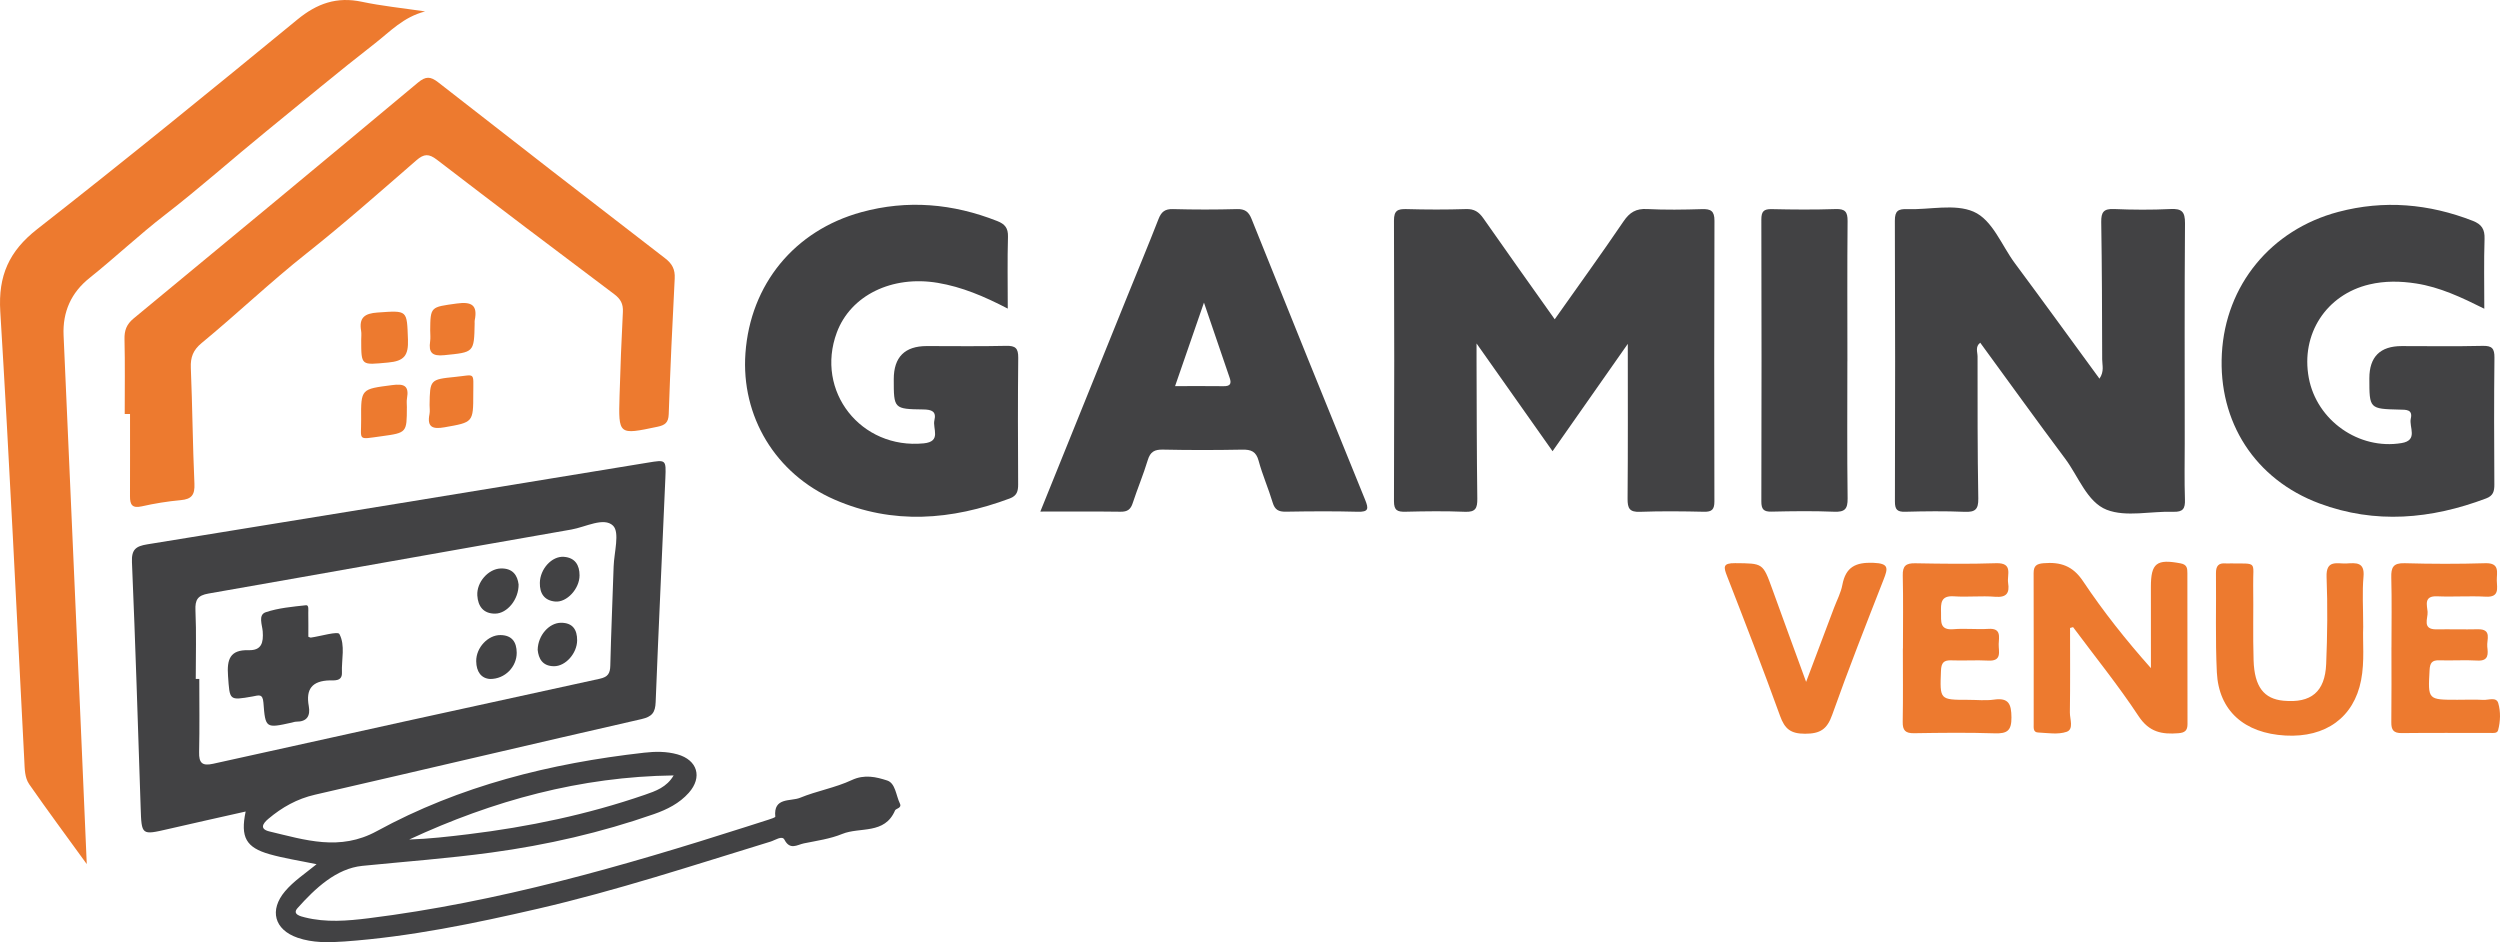 <?xml version="1.0" encoding="UTF-8"?>
<svg id="Layer_1" xmlns="http://www.w3.org/2000/svg" viewBox="0 0 818.65 308.53">
  <defs>
    <style>
      .cls-1 {
        fill: #ed7a2f;
      }

      .cls-2 {
        fill: #424244;
      }
    </style>
  </defs>
  <path class="cls-2" d="M103.64,282.99c-5.72-1.19-10.63-1.92-15.37-3.27-7.73-2.2-9.58-5.56-7.83-13.98-8.65,1.95-17.03,3.81-25.38,5.74-8.75,2.02-8.7,2.06-9-7-.89-26.8-1.71-53.59-2.85-80.38-.18-4.19,1.28-5.24,5.01-5.85,54.68-8.84,109.35-17.81,164.01-26.77,5.84-.96,5.91-1,5.65,5.06-1.05,24.46-2.22,48.91-3.18,73.36-.13,3.41-1.15,4.78-4.65,5.58-35.66,8.13-71.25,16.56-106.9,24.75-5.88,1.35-10.81,4.13-15.31,7.93-1.84,1.55-2.89,3.33.4,4.11,11.68,2.77,23.01,6.53,35.14-.1,27.22-14.87,56.85-22.23,87.52-25.69,3.64-.41,7.31-.47,10.92.54,6.56,1.84,8.28,7.47,3.73,12.59-3.07,3.46-7.13,5.48-11.39,6.97-17.32,6.05-35.12,10.13-53.3,12.6-14.02,1.91-28.13,2.95-42.19,4.35-8.54.85-15.45,7.35-21.25,13.85-1.81,2.03,1,2.68,2.43,3.03,6.91,1.73,13.91,1.14,20.85.28,42.27-5.28,83.01-16.96,123.44-29.88,2.53-.81,5.07-1.6,7.6-2.43.77-.25,2.16-.71,2.14-.95-.69-6.46,5.03-4.93,8.08-6.18,5.52-2.27,11.58-3.29,16.96-5.81,4.19-1.96,8.03-1.01,11.59.14,2.72.88,2.88,4.9,4.16,7.52.75,1.54-1.31,1.64-1.57,2.26-3.4,8-11.5,5.35-17.3,7.72-3.95,1.62-8.34,2.23-12.57,3.09-2.16.44-4.52,2.34-6.36-1.21-.76-1.47-3.06.18-4.54.63-25.27,7.74-50.39,16.03-76.16,21.98-20.91,4.83-41.93,9.19-63.39,10.73-5.14.37-10.35.49-15.34-1.23-7.62-2.63-9.33-9.04-4.1-15.22,2.8-3.31,6.45-5.7,10.32-8.85ZM64.11,222.33h1.15c0,7.99.12,15.98-.06,23.96-.08,3.57,1.02,4.61,4.6,3.81,42.17-9.36,84.36-18.65,126.57-27.83,2.72-.59,3.42-1.75,3.48-4.33.26-10.81.74-21.62,1.09-32.43.15-4.62,2.07-11.18-.2-13.38-2.99-2.9-8.99.46-13.64,1.27-39.62,6.91-79.2,14.04-118.82,20.96-3.56.62-4.43,2.02-4.28,5.52.33,7.47.1,14.97.1,22.45ZM220.59,253.92c-30.45.39-59.1,8.22-86.6,20.99,6.51-.21,12.93-.95,19.34-1.73,19.7-2.4,39.03-6.44,57.81-12.91,3.55-1.22,7.2-2.48,9.45-6.35Z"/>
  <path class="cls-2" d="M533.03,112.61c-8.61,12.28-16.48,23.51-24.63,35.14-8.25-11.69-16.16-22.91-24.89-35.28,0,2.79,0,4.34,0,5.88.06,14.98.05,29.97.25,44.95.04,3.1-.57,4.44-4.02,4.29-6.48-.27-12.99-.18-19.48-.02-2.63.06-3.8-.4-3.79-3.45.11-30.63.12-61.27,0-91.9-.01-3.31,1.24-3.83,4.11-3.75,6.49.18,12.99.2,19.48-.01,2.69-.09,4.22.93,5.69,3.04,7.6,10.9,15.33,21.71,23.36,33.05,7.74-10.96,15.29-21.4,22.53-32.06,2.01-2.96,4.1-4.23,7.7-4.04,5.98.31,11.99.21,17.98.03,2.9-.09,4.11.58,4.1,3.81-.11,30.63-.09,61.27-.02,91.9,0,2.62-.79,3.45-3.41,3.39-6.99-.16-13.99-.24-20.98.02-3.44.13-4.06-1.18-4.04-4.29.14-16.47.07-32.94.07-50.69Z"/>
  <path class="cls-2" d="M687.49,124c1.64-2.41.89-4.43.89-6.31-.03-14.99-.07-29.98-.31-44.97-.05-3.22.77-4.41,4.16-4.27,6.15.26,12.34.3,18.49,0,3.71-.19,4.81.85,4.78,4.67-.18,23.99-.09,47.97-.09,71.96,0,6.16-.14,12.33.07,18.49.1,2.97-.62,4.13-3.83,4.02-7.32-.25-15.41,1.82-21.78-.66-6.43-2.51-9.24-10.88-13.59-16.7-9.37-12.53-18.5-25.23-27.84-38.01-1.7,1.31-.87,3.07-.87,4.55,0,15.49-.03,30.98.24,46.47.06,3.58-1.02,4.5-4.46,4.36-6.49-.27-13-.2-19.49-.02-2.65.07-3.36-.77-3.35-3.38.08-30.65.1-61.3-.02-91.95-.01-3.26,1.14-3.87,4.06-3.77,7.31.25,15.52-1.85,21.71.83,6.22,2.7,9.16,11,13.51,16.86,9.21,12.41,18.29,24.93,27.73,37.84Z"/>
  <path class="cls-1" d="M139.23,3.74c-7.16,1.83-11.48,6.61-16.44,10.46-12.08,9.38-23.81,19.21-35.66,28.85-11.08,9.01-21.77,18.57-33.08,27.29-8.54,6.59-16.34,13.98-24.74,20.69-6,4.79-8.83,11.07-8.49,18.79,1.89,42.57,3.76,85.14,5.63,127.72.65,14.73,1.27,29.45,1.96,45.42-6.69-9.24-12.89-17.59-18.83-26.13-1.52-2.18-1.48-5.04-1.62-7.73C5.42,200.05,3.09,151,.09,101.98c-.71-11.68,2.85-19.73,12.12-26.97C40.93,52.56,69.2,29.53,97.38,6.4c6.45-5.29,12.92-7.56,21.11-5.82,6.5,1.38,13.15,2.04,20.75,3.17Z"/>
  <path class="cls-1" d="M40.84,135.57c0-8.16.12-16.31-.07-24.47-.07-2.91.67-4.91,3-6.83,31.09-25.65,62.14-51.37,93.08-77.21,2.59-2.16,4.14-2.06,6.67-.08,24.68,19.28,49.42,38.47,74.24,57.57,2.38,1.83,3.34,3.67,3.18,6.66-.78,14.8-1.45,29.62-1.96,44.43-.1,2.77-1.21,3.59-3.7,4.11-12.74,2.69-12.78,2.75-12.4-10.14.27-9.16.61-18.32,1.09-27.46.14-2.63-.73-4.23-2.84-5.82-19.42-14.58-38.79-29.23-58.05-44.02-2.63-2.02-4.22-1.99-6.71.17-11.89,10.32-23.7,20.77-36.04,30.54-11.82,9.36-22.7,19.75-34.31,29.32-2.77,2.28-3.67,4.64-3.53,8.11.52,12.65.61,25.31,1.18,37.96.16,3.62-.9,5.05-4.48,5.37-4.3.39-8.6,1.09-12.81,2.04-3.13.7-3.82-.61-3.81-3.28.04-8.99.01-17.98.01-26.97-.58,0-1.16,0-1.75,0Z"/>
  <path class="cls-2" d="M813.52,101.1c-7.51-3.74-14.53-7.06-22.32-8.27-5.16-.8-10.24-.89-15.35.32-14.11,3.34-22.5,16.26-19.81,30.62,2.61,13.94,16.43,23.64,30.38,21.32,5.54-.92,2.38-5.25,3.02-8.02.71-3.06-1.58-2.89-3.68-2.94-9.9-.24-9.89-.27-9.89-10.25q0-10.55,10.6-10.55c8.82,0,17.65.14,26.47-.07,3.12-.08,3.93.86,3.89,3.92-.16,13.82-.11,27.63-.03,41.45.01,2.22-.35,3.7-2.69,4.58-18.03,6.8-36.27,8.48-54.61,1.64-21.07-7.86-33.14-26.68-31.93-49.05,1.21-22.4,16.03-40.55,38.12-46.41,14.97-3.97,29.65-2.68,44.04,2.92,2.92,1.14,3.97,2.77,3.86,5.93-.24,7.42-.08,14.85-.08,22.88Z"/>
  <path class="cls-2" d="M330.01,101.06c-7.75-4.03-15.03-7.11-22.95-8.44-14.97-2.51-28.49,4.08-33.03,16.24-7.17,19.24,7.88,38.35,28.46,36.32,5.91-.58,2.83-4.86,3.49-7.56.71-2.91-.9-3.5-3.61-3.54-9.7-.13-9.7-.23-9.7-9.92q0-10.84,10.82-10.84c8.66,0,17.33.13,25.98-.07,3.06-.07,3.99.79,3.96,3.89-.15,13.82-.1,27.64-.03,41.47.01,2.22-.39,3.73-2.73,4.61-19.09,7.12-38.28,8.7-57.37.39-19.41-8.45-30.68-27.33-29.2-47.97,1.62-22.49,16-40.14,37.94-46.16,15.12-4.15,29.98-2.83,44.53,2.91,2.48.98,3.58,2.28,3.5,5.13-.22,7.59-.07,15.18-.07,23.55Z"/>
  <path class="cls-2" d="M340.67,167.51c9.66-23.91,19.04-47.14,28.43-70.36,3.42-8.47,6.95-16.9,10.26-25.41.92-2.36,2.09-3.34,4.72-3.27,6.99.19,13.99.19,20.98,0,2.6-.07,3.83.86,4.77,3.21,12.32,30.68,24.7,61.34,37.18,91.95,1.21,2.98,1.19,4.06-2.47,3.95-7.82-.22-15.65-.15-23.48-.02-2.36.04-3.6-.61-4.31-2.98-1.38-4.61-3.35-9.05-4.6-13.69-.83-3.07-2.46-3.7-5.34-3.65-8.66.16-17.32.18-25.97-.01-2.77-.06-4.16.69-4.99,3.43-1.44,4.76-3.39,9.37-4.94,14.11-.68,2.07-1.74,2.83-3.95,2.8-8.48-.12-16.95-.05-26.28-.05ZM384.79,126.44c5.63,0,10.76-.05,15.9.02,2.09.03,2.66-.75,1.99-2.69-2.75-8-5.47-16.01-8.43-24.68-3.27,9.44-6.28,18.16-9.46,27.35Z"/>
  <path class="cls-2" d="M604.94,118.3c0,14.97-.12,29.94.08,44.9.05,3.53-.96,4.51-4.43,4.37-6.81-.28-13.64-.19-20.45-.03-2.61.06-3.38-.74-3.37-3.36.08-30.77.08-61.53,0-92.3,0-2.6.75-3.46,3.39-3.4,6.98.16,13.98.21,20.95-.02,3.11-.1,3.92.92,3.9,3.94-.14,15.3-.06,30.6-.06,45.9Z"/>
  <path class="cls-1" d="M677.86,205.62c0,9.22.08,18.44-.06,27.66-.03,2.18,1.37,5.51-1.07,6.36-2.82.97-6.24.37-9.39.22-1.61-.08-1.39-1.62-1.39-2.74,0-16.48.03-32.97-.02-49.45,0-2.35.91-3.04,3.24-3.24,5.51-.46,9.56.81,12.94,5.88,6.59,9.87,13.98,19.2,22.23,28.48,0-1.7,0-3.4,0-5.11,0-7.16-.02-14.32-.01-21.48,0-7.82,1.88-9.22,9.74-7.72,2.12.4,2.21,1.65,2.21,3.19.02,16.48,0,32.97.04,49.45,0,2.09-.85,2.81-2.97,2.98-5.4.43-9.57-.32-13.05-5.59-6.63-10.06-14.25-19.47-21.45-29.15l-.99.27Z"/>
  <path class="cls-1" d="M773.86,205.13c-.23,5.02.52,11.36-.7,17.63-2.36,12.12-11.53,18.83-24.78,18.1-13.45-.74-21.83-8.11-22.45-20.69-.53-10.79-.17-21.63-.29-32.44-.03-2.33.79-3.45,3.18-3.23.5.05,1,0,1.5,0,9.16.1,7.39-.82,7.51,7.25.12,8.15-.13,16.31.13,24.46.27,8.71,3.4,12.66,9.82,13.25,8.99.83,13.57-2.87,13.95-12.05.39-9.47.5-18.98.13-28.45-.23-5.83,3.5-4.29,6.54-4.45,3.09-.17,6-.54,5.55,4.36-.45,4.95-.1,9.98-.1,16.26Z"/>
  <path class="cls-1" d="M623.14,212.39c0-7.99.12-15.99-.06-23.98-.07-3.1,1.04-4.01,4.05-3.96,8.82.16,17.66.28,26.48-.02,5.74-.19,3.55,3.8,3.97,6.47.52,3.31-.51,4.82-4.26,4.52-4.47-.37-9,.16-13.48-.15-4.4-.3-4.3,2.32-4.23,5.34.07,2.83-.56,5.81,4.07,5.43,3.8-.32,7.67.13,11.48-.11,4.26-.27,3.39,2.65,3.33,4.98-.06,2.4,1.2,5.67-3.44,5.41-3.98-.22-8,.08-11.99-.08-2.6-.11-3.37.81-3.47,3.41-.37,9.52-.47,9.52,8.88,9.52,2.83,0,5.71.32,8.48-.07,4.88-.7,5.68,1.51,5.72,5.84.03,4.27-1.36,5.33-5.41,5.2-8.82-.29-17.65-.18-26.48-.04-2.85.05-3.77-.93-3.72-3.74.14-7.99.05-15.98.05-23.98h.03Z"/>
  <path class="cls-1" d="M783.11,212.08c0-7.66.14-15.31-.06-22.96-.09-3.3.61-4.79,4.34-4.69,8.81.25,17.65.27,26.46,0,4.89-.14,3.69,3.11,3.75,5.7.06,2.51.93,5.51-3.6,5.26-5.31-.29-10.66.11-15.97-.12-4.43-.19-3.25,2.96-3.09,5.08.16,2.15-1.93,5.82,2.94,5.74,4.49-.07,8.99.07,13.48-.03,4.8-.11,2.88,3.46,3.12,5.69.25,2.28.6,4.78-3.24,4.56-4.15-.24-8.32.05-12.48-.08-2.41-.08-3.04.88-3.17,3.2-.54,9.73-.62,9.72,9.09,9.72,2.83,0,5.67-.12,8.49.04,1.7.1,4.29-1.07,4.91,1.07.82,2.81.72,5.94-.05,8.86-.29,1.11-1.65.89-2.62.89-9.65.01-19.31-.06-28.96.05-2.68.03-3.42-1.05-3.39-3.55.1-8.15.04-16.31.04-24.46h.02Z"/>
  <path class="cls-1" d="M591.43,223.3c3.32-8.8,6.23-16.54,9.15-24.28.94-2.49,2.24-4.92,2.72-7.5,1.11-5.86,4.34-7.44,10.15-7.22,5.12.19,4.82,1.74,3.36,5.46-5.76,14.72-11.56,29.43-16.84,44.32-1.68,4.75-3.93,6.19-8.9,6.19-4.71,0-6.63-1.58-8.16-5.81-5.54-15.33-11.42-30.55-17.34-45.74-1.2-3.06-1.46-4.35,2.62-4.31,9.08.09,9.06-.1,12.13,8.39,3.54,9.81,7.13,19.6,11.11,30.49Z"/>
  <path class="cls-1" d="M118.28,111.29c0-.99.14-2.01-.03-2.97-.74-4.32,1.17-5.69,5.37-5.98,9.96-.69,9.6-.88,9.97,8.83.19,5.2-1.19,7.08-6.53,7.55-8.81.79-8.77,1.21-8.78-7.43Z"/>
  <path class="cls-1" d="M133.23,133.44c-.02,8.19,0,8.28-8.22,9.4-8.17,1.11-6.69,1.55-6.75-5.53-.09-10.07,0-9.88,10.1-11.2,3.92-.52,5.67.13,4.91,4.36-.17.96-.03,1.98-.03,2.97Z"/>
  <path class="cls-1" d="M140.87,108.33c.07-7.99.1-7.75,8.69-8.94,4.79-.66,6.93.44,5.89,5.5-.07.32-.02.66-.02.99-.18,9.64-.2,9.45-10,10.43-3.92.39-5.12-.85-4.58-4.52.17-1.13.03-2.31.03-3.47Z"/>
  <path class="cls-1" d="M140.67,132.64c.12-8.3.12-8.39,8.39-9.22,6.73-.67,5.92-1.81,5.92,5.52,0,9.44-.06,9.33-9.42,10.98-3.8.67-5.79.05-4.92-4.32.19-.95.03-1.98.03-2.97Z"/>
  <path class="cls-2" d="M100.96,208.51c.53.19.68.3.81.28,3.26-.46,8.84-2.16,9.37-1.17,1.98,3.72.66,8.37.83,12.66.12,2.95-2.66,2.48-3.98,2.52-5.79.15-7.89,2.85-6.88,8.4.58,3.2-.55,5.14-4.1,5.12-.49,0-.98.19-1.46.3-8.5,1.89-8.66,1.9-9.29-6.53-.23-3.11-1.64-2.36-3.53-2.03-7.8,1.37-7.48,1.3-8.06-6.74-.39-5.38.61-8.59,6.74-8.41,4.25.12,4.89-2.46,4.62-6.16-.15-2.08-1.58-5.41.99-6.27,4.19-1.41,8.76-1.8,13.2-2.29.99-.11.71,1.61.73,2.53.05,2.64.02,5.29.02,7.79Z"/>
  <path class="cls-2" d="M169.82,191.34c.08,4.94-3.73,9.55-7.66,9.6-3.85.04-5.65-2.4-5.86-5.96-.25-4.35,3.61-8.7,7.67-8.83,3.97-.12,5.49,2.3,5.84,5.19Z"/>
  <path class="cls-2" d="M176.78,190.86c.06-4.54,3.93-8.83,7.89-8.52,3.63.28,5.11,2.69,5.11,6.07,0,4.38-4.16,8.92-7.97,8.57-3.55-.33-5.1-2.64-5.03-6.11Z"/>
  <path class="cls-2" d="M160.48,222.34c-2.89-.18-4.49-2.36-4.54-5.81-.07-4.44,3.87-8.63,7.97-8.57,3.77.06,5.27,2.32,5.29,5.79.03,4.54-3.78,8.62-8.72,8.59Z"/>
  <path class="cls-2" d="M176.07,212.8c.08-4.77,3.77-8.87,7.66-8.87,3.8,0,5.28,2.26,5.26,5.77-.03,4.23-3.78,8.48-7.57,8.46-3.8-.02-5.07-2.52-5.35-5.36Z"/>
</svg>